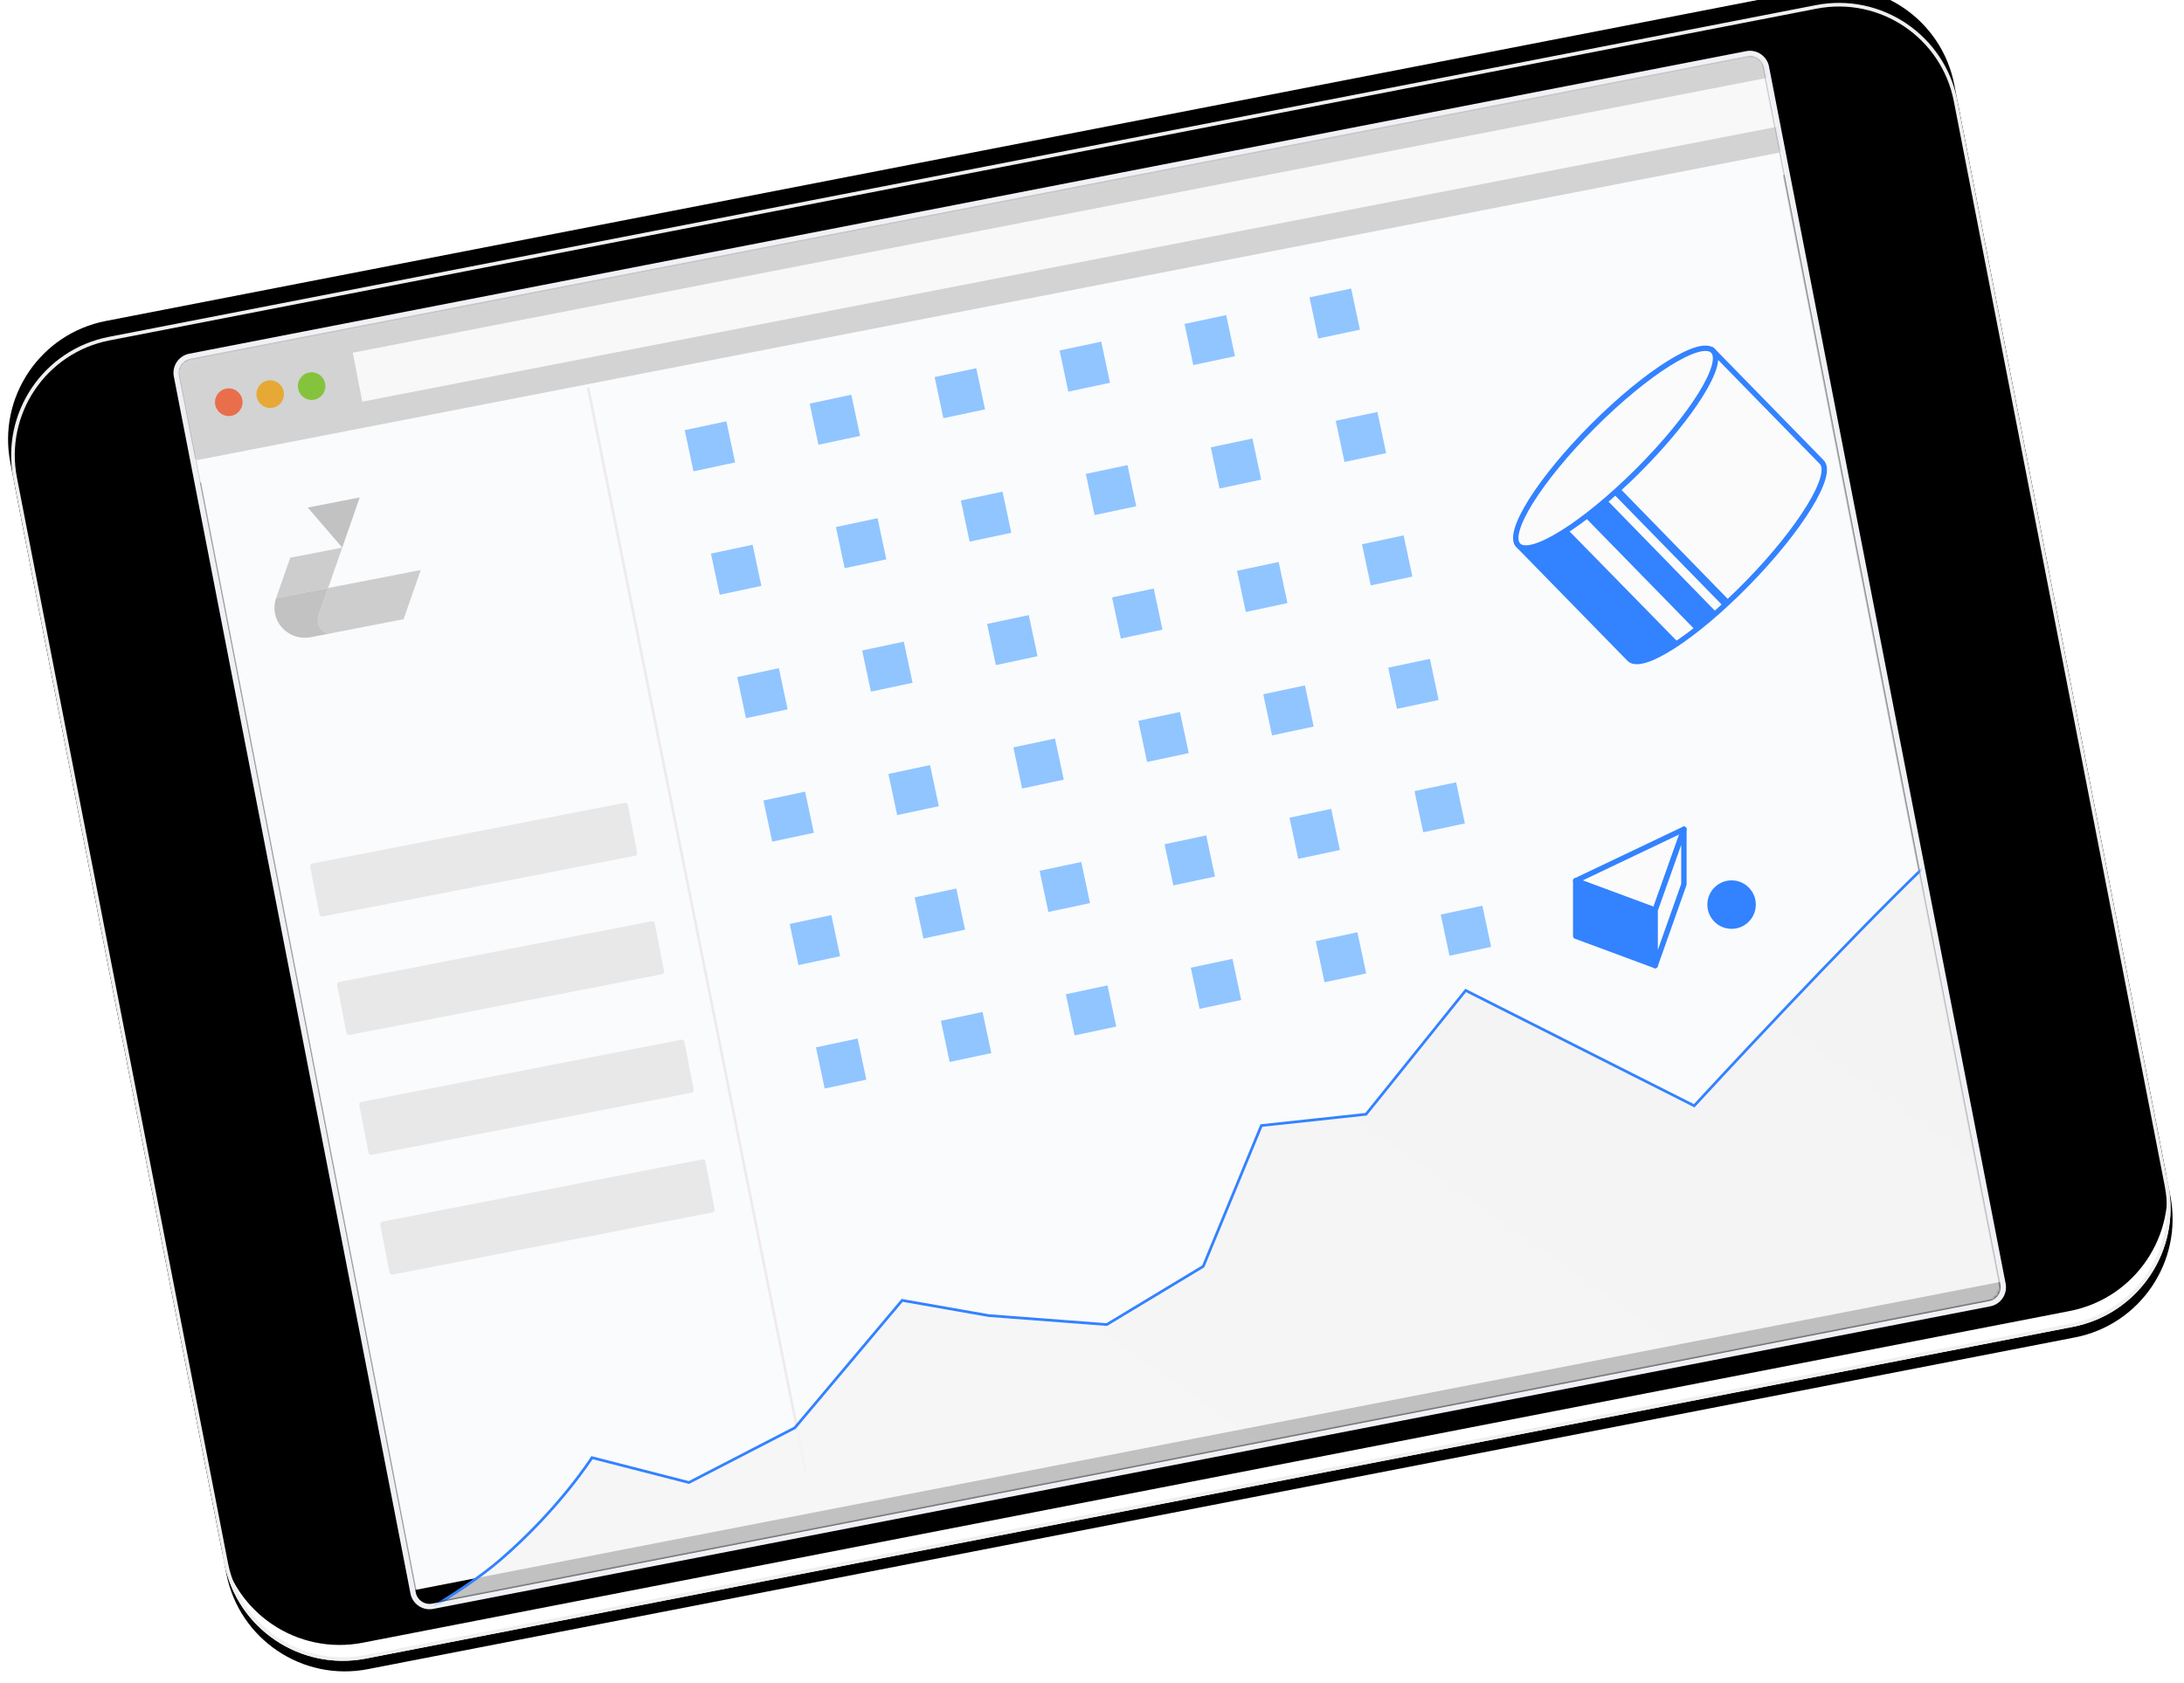<svg width="811" height="625" xmlns="http://www.w3.org/2000/svg"
  xmlns:xlink="http://www.w3.org/1999/xlink">
  <defs>
    <path
      d="M117.833-72.342c0-24.756 20.069-44.826 44.822-44.826h410.473c24.755 0 44.822 20.076 44.822 44.826v645.737c0 24.757-20.068 44.827-44.822 44.827H162.655c-24.755 0-44.822-20.076-44.822-44.827V-72.342z"
      id="b" />
    <filter x="-2.4%" y="-1.1%" width="103.2%" height="102.2%" filterUnits="objectBoundingBox"
      id="a">
      <feOffset dx="-4" in="SourceAlpha" result="shadowOffsetOuter1" />
      <feGaussianBlur stdDeviation="2" in="shadowOffsetOuter1" result="shadowBlurOuter1" />
      <feComposite in="shadowBlurOuter1" in2="SourceAlpha" operator="out" result="shadowBlurOuter1" />
      <feColorMatrix values="0 0 0 0 0 0 0 0 0 0 0 0 0 0 0 0 0 0 0.22 0" in="shadowBlurOuter1" />
    </filter>
    <filter x="-3.2%" y="-1.6%" width="104.8%" height="103.3%" filterUnits="objectBoundingBox"
      id="c">
      <feGaussianBlur stdDeviation="5" in="SourceAlpha" result="shadowBlurInner1" />
      <feOffset dx="6" in="shadowBlurInner1" result="shadowOffsetInner1" />
      <feComposite in="shadowOffsetInner1" in2="SourceAlpha" operator="arithmetic" k2="-1" k3="1"
        result="shadowInnerInner1" />
      <feColorMatrix values="0 0 0 0 0.9 0 0 0 0 0.9 0 0 0 0 0.9 0 0 0 1 0"
        in="shadowInnerInner1" />
    </filter>
    <path
      d="M67.904 19.543a5.226 5.226 0 0 1 5.227-5.229h588.972a5.227 5.227 0 0 1 5.228 5.229v460.483a5.226 5.226 0 0 1-5.228 5.228H73.131a5.227 5.227 0 0 1-5.227-5.228V19.543z"
      id="d" />
    <path
      d="M81.964.63c-2.447.131-5.137.932-7.962 2.466L8.25 38.82c-11.294 6.136-10.073 11.1 2.703 11.1h60.345c12.765 0 23.133-10.586 23.133-23.643V15.64c0-9.159-4.48-14.644-11.036-15.01h-1.43z"
      id="f" />
    <path
      d="M12.467 49.29c2.447-.132 5.137-.932 7.962-2.467L86.181 11.1C97.475 4.963 96.254 0 83.478 0H23.133C10.368 0 0 10.586 0 23.643V34.28c0 9.158 4.48 14.644 11.036 15.01h1.43z"
      id="h" />
    <linearGradient x1="79.257%" y1="44.354%" x2="31.392%" y2="58.654%" id="j">
      <stop stop-color="#F1F1F1" offset="0%" />
      <stop stop-color="#F4F4F4" offset="100%" />
    </linearGradient>
  </defs>
  <g transform="translate(-5.877 -8.298)" fill="none" fill-rule="evenodd">
    <g transform="rotate(-11 736.011 60.318)">
      <g transform="rotate(-90 367.892 250.527)">
        <use fill="#000" filter="url(#a)" xlink:href="#b" />
        <use fill="#FFF" xlink:href="#b" />
        <use fill="#000" filter="url(#c)" xlink:href="#b" />
        <path stroke="#F0F0F0" stroke-width="1.345"
          d="M118.505-72.342v645.737c0 24.382 19.769 44.154 44.15 44.154h410.473c24.383 0 44.15-19.769 44.15-44.154V-72.342c0-24.381-19.769-44.153-44.15-44.153H162.655c-24.383 0-44.15 19.769-44.15 44.153z"
          stroke-linejoin="square" />
      </g>
      <mask id="e" fill="#fff">
        <use xlink:href="#d" />
      </mask>
      <path stroke="#EFF1F5" stroke-width="2"
        d="M66.904 19.543a6.226 6.226 0 0 1 6.227-6.229h588.972a6.227 6.227 0 0 1 6.228 6.229v460.483a6.226 6.226 0 0 1-6.228 6.228H73.131a6.227 6.227 0 0 1-6.227-6.228V19.543z" />
      <path fill="#FFF" mask="url(#e)" d="M57.889 10.02h630.9v50.1h-630.9z" />
      <path fill="#FAFBFD" mask="url(#e)" d="M67.481 50.927h610.9v428.134h-610.9z" />
      <g mask="url(#e)">
        <g transform="translate(66.733 13.926)">
          <path
            d="M7.004 0A7.005 7.005 0 0 0 0 7.009v30.724h874.09V7.01A7.011 7.011 0 0 0 867.086 0H7.004z"
            fill="#D3D3D3" />
          <ellipse fill="#E96E4C" cx="17.373" cy="18.867" rx="5.11" ry="5.145" />
          <path
            d="M33.042 24.012c2.822 0 5.11-2.304 5.11-5.145 0-2.842-2.288-5.146-5.11-5.146-2.822 0-5.11 2.304-5.11 5.146 0 2.841 2.288 5.145 5.11 5.145z"
            fill="#E6A935" />
          <ellipse fill="#85C33D" cx="48.712" cy="18.867" rx="5.11" ry="5.145" />
          <path fill="#FFF" opacity=".85" d="M66.085 9.605v18.523h798.467V9.605z" />
        </g>
      </g>
      <g mask="url(#e)">
        <g transform="translate(80.761 53.166)">
          <g transform="translate(5 23.166)">
            <path d="M39.333 0.463L29.399 17.52L19.663 0.462L39.333 0.463Z"
              fill="#C2C2C2" />
            <path
              d="M18.524 47.961L11.656 47.96C4.99 47.96 0.202 42.605 0.2 36.767C0.199 34.929 0.677 33.036 1.712 31.248L21.394 31.25L15.954 40.582C15.476 41.402 15.251 42.288 15.251 43.157C15.252 45.176 16.458 47.113 18.524 47.961Z"
              fill="#C2C2C2" />
            <path opacity="0.8"
              d="M29.396 17.518L21.396 31.253L1.713 31.251L9.719 17.517L29.396 17.518Z"
              fill="#C2C2C2" />
            <path opacity="0.8"
              d="M56.427 31.25L46.7 47.962L18.527 47.96C16.466 47.112 15.254 45.169 15.253 43.155C15.253 42.28 15.478 41.4 15.956 40.58L21.396 31.247L56.422 31.25L56.427 31.25Z"
              fill="#C2C2C2" />
          </g>
          <path d="M135.37.31l2.452 410.37" stroke="#EFEBEB" stroke-linecap="square" />
          <rect fill="#E8E8E8" x="1.528" y="198.848" width="120.172" height="20.04" rx="1" />
          <path
            d="M1.102 245.133c0-.55.445-.994.99-.994h121.02a1 1 0 0 1 .99.994v18.052a.993.993 0 0 1-.99.994H2.092a1 1 0 0 1-.99-.994v-18.052z"
            fill="#E8E8E8" />
          <rect fill="#E8E8E8" x=".252" y="289.266" width="123" height="20.04" rx="1" />
          <path
            d="M.107 154.742a.997.997 0 0 1 1.003-.993h118.166c.554 0 1.003.456 1.003.993v18.053a.997.997 0 0 1-1.003.994H1.11a1.006 1.006 0 0 1-1.003-.994v-18.053z"
            fill="#E8E8E8" />
        </g>
      </g>
      <path
        d="M101.137 474.053c25.145-14.401 40.557-30.704 40.557-30.704l33.586 15.935 42.458-12.437 48.161-38.867 30.418 11.66 42.458 11.66 39.29-14.38 31.175-47.224L448.18 373l45.103-38.09 50.562 39.196 24.569 19.045s18.158-13.38 40.94-29.63c39.062-27.862 91.72-64.155 89.754-55.886-9.543 40.156 112.584 150.876-39.212 189.606-124.308 31.716-603.37-5.115-603.37-5.115s27.173-8.085 44.612-18.073z"
        stroke="#3382ff" fill-opacity=".79" fill="url(#j)" mask="url(#e)" />
    </g>
    <path
      d="M260.139 168.072l15.467-3.287 3.248 15.283-15.467 3.288-3.248-15.284zm9.746 45.851l15.467-3.287 3.248 15.283-15.467 3.288-3.248-15.284zm9.746 45.85l15.467-3.287 3.248 15.284-15.467 3.287-3.248-15.283zm9.745 45.851l15.467-3.287 3.249 15.283-15.467 3.288-3.249-15.284zm9.746 45.851l15.467-3.287 3.249 15.283-15.467 3.288-3.249-15.284zm9.746 45.85l15.467-3.287 3.249 15.284-15.467 3.287-3.249-15.283zM306.54 158.21l15.467-3.288 3.248 15.284-15.467 3.287-3.248-15.283zm9.746 45.85l15.467-3.287L335 216.056l-15.467 3.288-3.248-15.284zm9.745 45.851l15.467-3.288 3.249 15.284-15.467 3.288-3.249-15.284zm9.746 45.85l15.467-3.287 3.249 15.284-15.467 3.287-3.249-15.283zm9.746 45.851l15.467-3.287 3.249 15.283-15.467 3.288-3.249-15.284zm9.746 45.851l15.467-3.288 3.249 15.284-15.467 3.288-3.249-15.284zm-2.328-239.116l15.467-3.288 3.248 15.284-15.467 3.287-3.248-15.283zm9.745 45.85l15.467-3.287 3.249 15.283-15.467 3.288-3.249-15.283zm9.746 45.851l15.467-3.287 3.249 15.283-15.467 3.288-3.249-15.284zm9.746 45.85l15.467-3.287 3.249 15.284-15.467 3.287-3.249-15.283zm9.746 45.852l15.467-3.288 3.249 15.283-15.467 3.288-3.249-15.283zm9.746 45.85l15.467-3.287 3.248 15.283-15.466 3.288-3.25-15.284zm-2.329-239.116l15.467-3.288 3.25 15.284-15.468 3.288-3.249-15.284zm9.746 45.85l15.467-3.287 3.249 15.284-15.467 3.287-3.249-15.283zm9.746 45.851l15.467-3.287 3.249 15.283-15.467 3.288-3.249-15.284zm9.746 45.851l15.467-3.288 3.249 15.284-15.467 3.288-3.249-15.284zm9.746 45.85l15.467-3.287 3.248 15.284-15.466 3.287-3.25-15.283zm9.746 45.851l15.467-3.287 3.248 15.283-15.467 3.288-3.248-15.284zm-2.329-239.116l15.467-3.287 3.249 15.283-15.467 3.288-3.249-15.284zm9.746 45.85l15.467-3.287 3.249 15.284-15.467 3.287-3.249-15.283zm9.746 45.852l15.467-3.288 3.249 15.284-15.467 3.287-3.249-15.283zm9.746 45.85l15.467-3.287 3.249 15.283-15.467 3.288-3.25-15.284zm9.746 45.85l15.467-3.287 3.248 15.284-15.467 3.287-3.248-15.283zm9.746 45.852l15.467-3.288 3.248 15.284-15.467 3.287-3.248-15.283zm-2.329-239.117l15.467-3.287 3.249 15.283-15.467 3.288-3.249-15.284zm9.746 45.851l15.467-3.288 3.249 15.284-15.467 3.288-3.249-15.284zm9.746 45.85l15.467-3.287 3.249 15.284-15.467 3.287-3.249-15.283zm9.746 45.851l15.467-3.287 3.248 15.283-15.467 3.288-3.248-15.284zm9.746 45.851l15.467-3.288 3.248 15.284-15.467 3.288-3.248-15.284zm9.746 45.85l15.466-3.287 3.25 15.284-15.468 3.287-3.248-15.283z"
      fill="#90c5ff" fill-rule="nonzero" />
    <circle fill="#3382ff" cx="648.877" cy="344.298" r="9" />
    <g transform="translate(560.877 129.298)">
      <path
        d="M9.291 82.026l40.766 41.726c4.53 4.636 24.158-7.965 43.902-28.174 19.744-20.21 32.055-40.3 27.525-44.936L80.72 8.916 9.29 82.026z"
        stroke="#3382ff" stroke-width="2" fill="#FBFBFB" stroke-linecap="round"
        stroke-linejoin="round" />
      <path
        d="M21.254 69.662L9.29 82.026l40.766 41.726c2.44 2.496 9.291 0 18.234-6.063L21.254 69.662zm12.659-12.957l-7.2 7.37 47.85 48.978c2.555-2.021 5.226-4.16 7.898-6.538l-48.548-49.81zm4.53-4.637l-2.207 2.26L84.9 104.136c.696-.713 1.51-1.427 2.206-2.14L38.443 52.068z"
        fill="#3382ff" />
      <ellipse stroke="#3382ff" stroke-width="2" fill="#FBFBFB" stroke-linecap="round"
        stroke-linejoin="round" transform="rotate(-45 44.954 45.453)" cx="44.954" cy="45.453"
        rx="51.116" ry="11.766" />
    </g>
    <g stroke="#3382ff" stroke-linecap="round" stroke-linejoin="round" stroke-width="2">
      <path fill="#FBFBFB" d="M631.179 316.298l-10.686 30.077-29.5-10.937z" />
      <path fill="#3382ff" d="M620.493 346.375v20.565l-29.5-10.936v-20.566z" />
      <path fill="#FBFBFB" d="M631.179 336.745v-20.447l-10.686 30.077v20.565z" />
    </g>
  </g>
</svg>